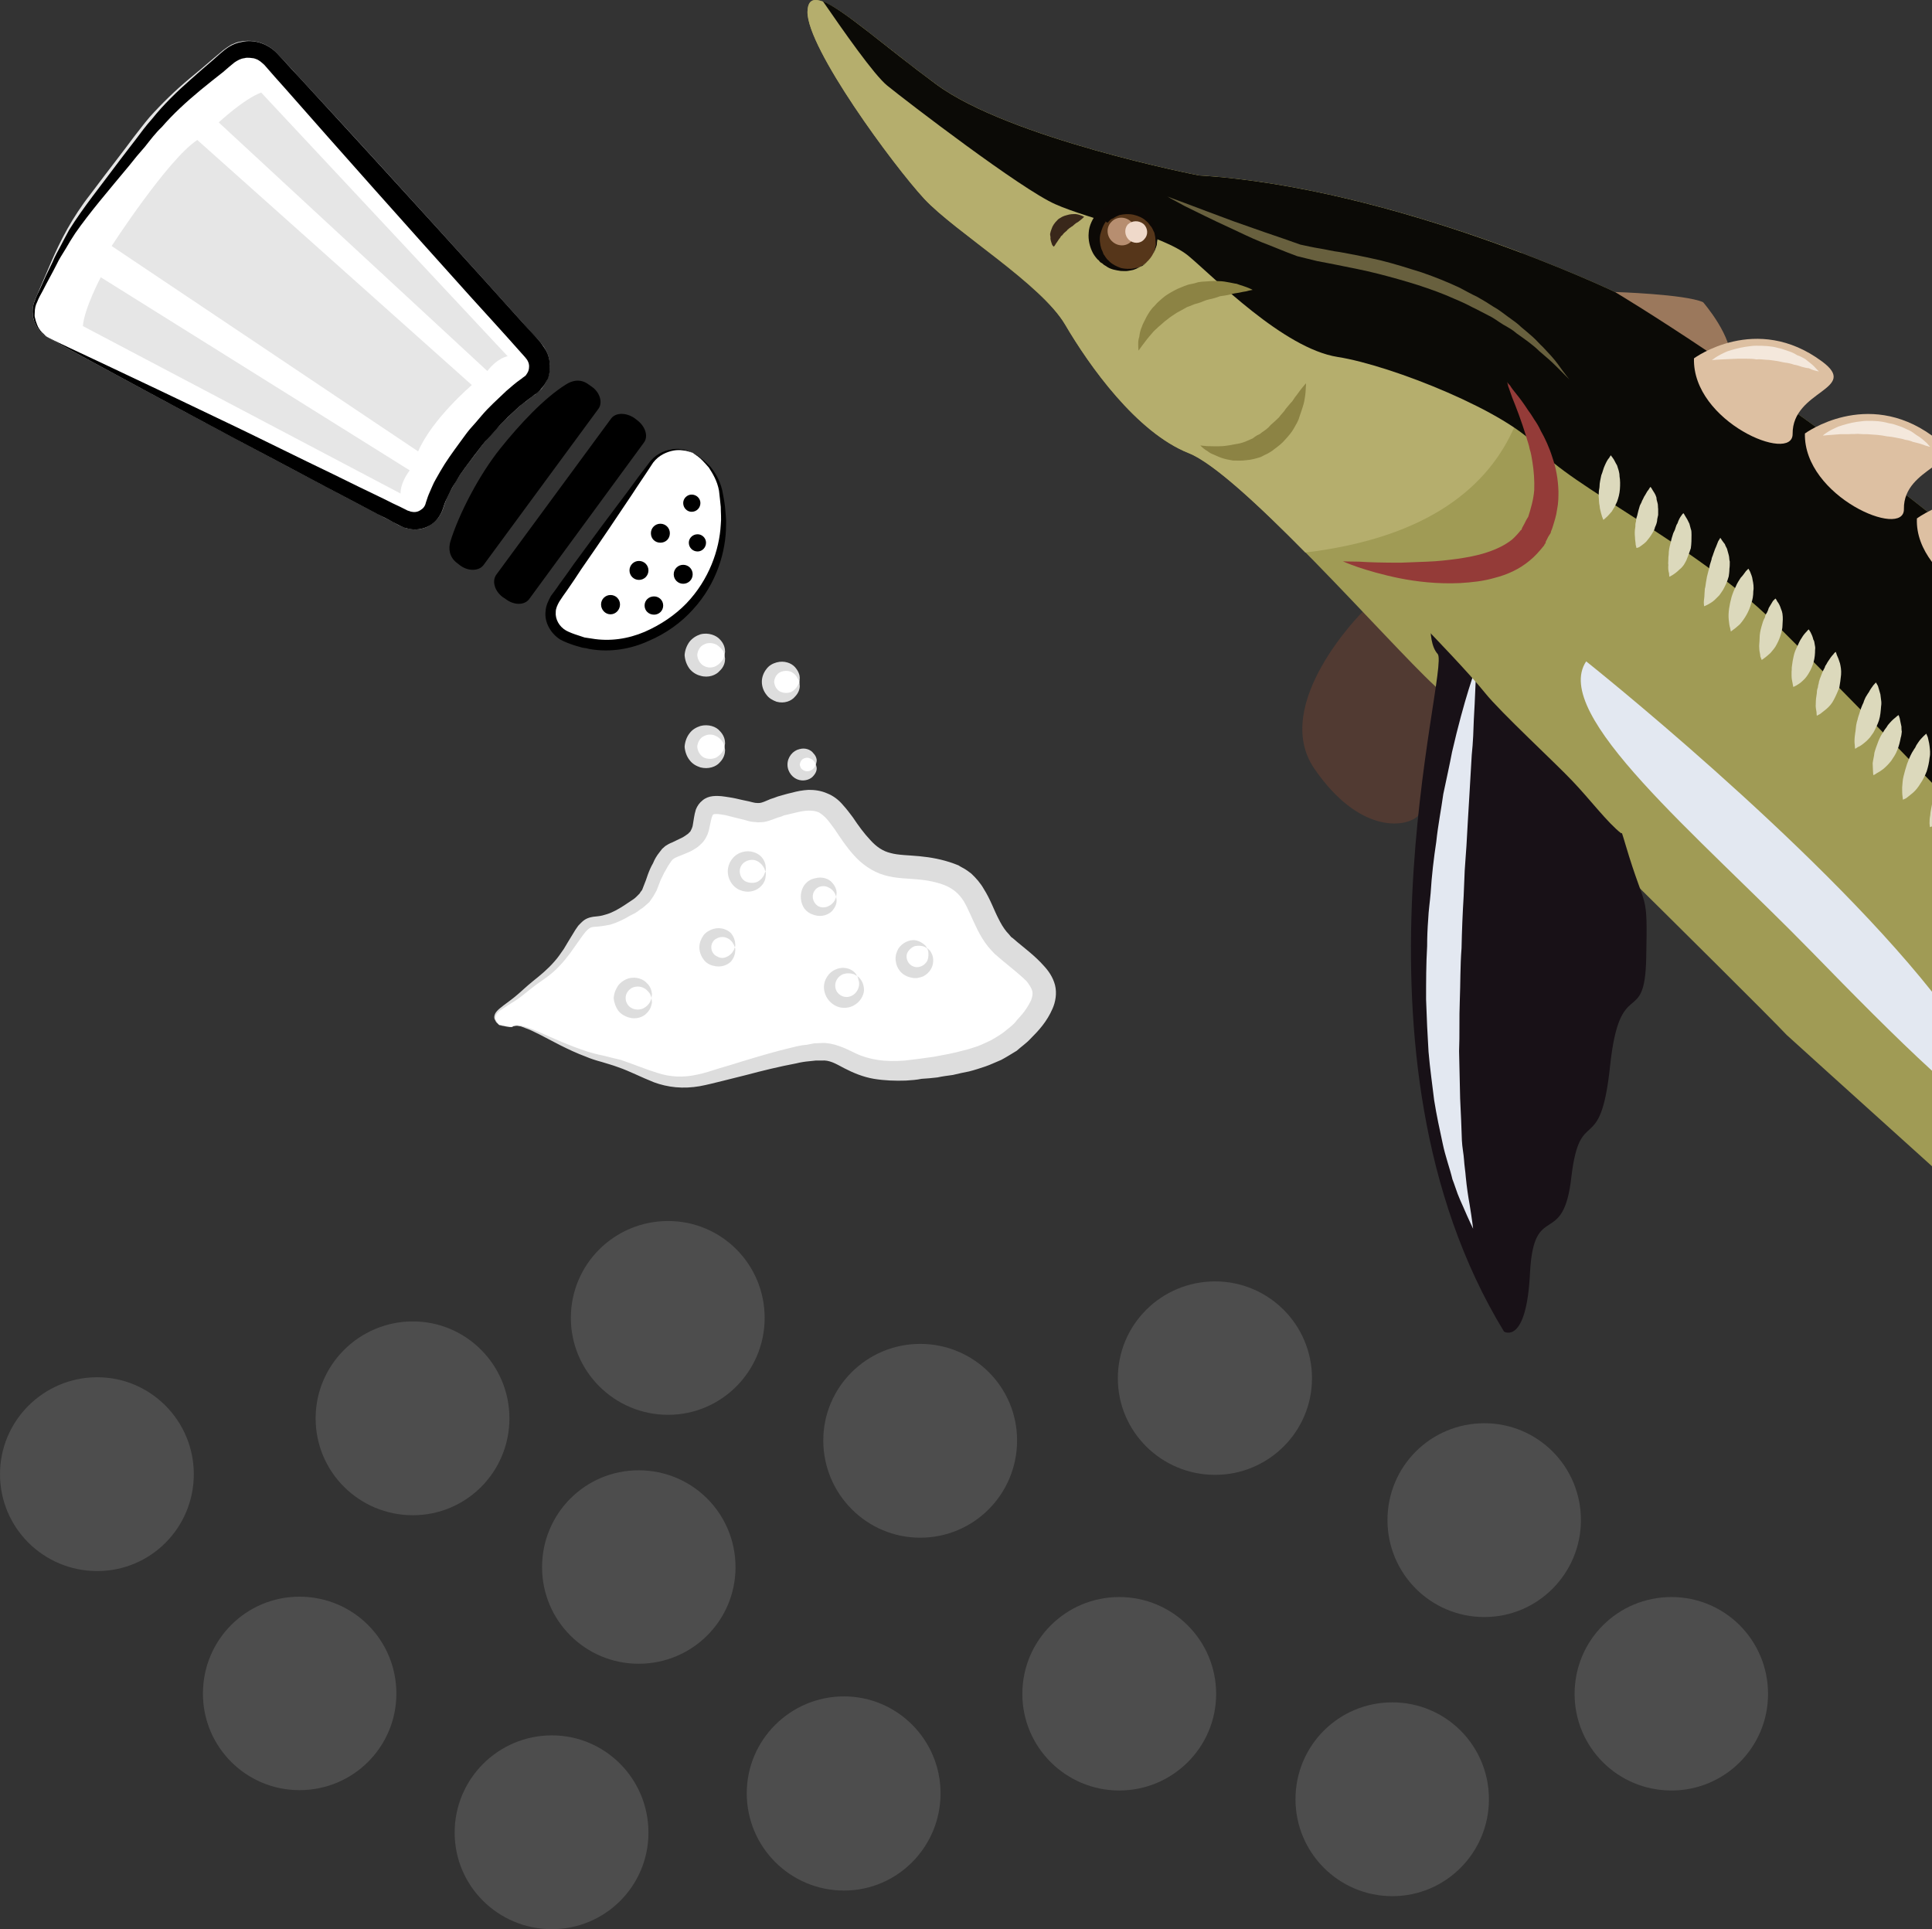 <?xml version="1.0" encoding="UTF-8" standalone="no"?>
<!-- Creator: CorelDRAW Home & Student X7 -->

<svg
   xmlns:dc="http://purl.org/dc/elements/1.1/"
   xmlns:cc="http://creativecommons.org/ns#"
   xmlns:rdf="http://www.w3.org/1999/02/22-rdf-syntax-ns#"
   xmlns:svg="http://www.w3.org/2000/svg"
   xmlns="http://www.w3.org/2000/svg"
   xmlns:sodipodi="http://sodipodi.sourceforge.net/DTD/sodipodi-0.dtd"
   xmlns:inkscape="http://www.inkscape.org/namespaces/inkscape"
   xml:space="preserve"
   width="55.03mm"
   height="54.947mm"
   version="1.1"
   style="clip-rule:evenodd;fill-rule:evenodd;image-rendering:optimizeQuality;shape-rendering:geometricPrecision;text-rendering:geometricPrecision"
   viewBox="0 0 5503 5494.697"
   id="svg184"
   sodipodi:docname="3657.svg"
   inkscape:version="0.92.4 (5da689c313, 2019-01-14)"><rect x="0" y="0" width="5503" height="5494.697" fill="#333333" stroke="none"/><sodipodi:namedview
   pagecolor="#ffffff"
   bordercolor="#666666"
   borderopacity="1"
   objecttolerance="10"
   gridtolerance="10"
   guidetolerance="10"
   inkscape:pageopacity="0"
   inkscape:pageshadow="2"
   inkscape:window-width="640"
   inkscape:window-height="480"
   id="namedview186"
   showgrid="false"
   inkscape:zoom="0.2102413"
   inkscape:cx="102.61417"
   inkscape:cy="91.691337"
   inkscape:window-x="0"
   inkscape:window-y="0"
   inkscape:window-maximized="0"
   inkscape:current-layer="svg184" />
 <defs
   id="defs4">
  <style
   type="text/css"
   id="style2">
   <![CDATA[
    .fil3 {fill:black;fill-rule:nonzero}
    .fil9 {fill:#0B0A06;fill-rule:nonzero}
    .fil19 {fill:#0C0906;fill-rule:nonzero}
    .fil11 {fill:#181117;fill-rule:nonzero}
    .fil14 {fill:#39271A;fill-rule:nonzero}
    .fil0 {fill:#4D4D4D;fill-rule:nonzero}
    .fil5 {fill:#513A32;fill-rule:nonzero}
    .fil18 {fill:#56361A;fill-rule:nonzero}
    .fil17 {fill:#68603E;fill-rule:nonzero}
    .fil10 {fill:#8C8344;fill-rule:nonzero}
    .fil12 {fill:#943B38;fill-rule:nonzero}
    .fil8 {fill:#9B785C;fill-rule:nonzero}
    .fil6 {fill:#A09B55;fill-rule:nonzero}
    .fil7 {fill:#B5AE6D;fill-rule:nonzero}
    .fil21 {fill:#B78E70;fill-rule:nonzero}
    .fil16 {fill:#DCD9BC;fill-rule:nonzero}
    .fil15 {fill:#DDC0A2;fill-rule:nonzero}
    .fil2 {fill:#DDDDDD;fill-rule:nonzero}
    .fil13 {fill:#E3E8F1;fill-rule:nonzero}
    .fil4 {fill:#E6E6E6;fill-rule:nonzero}
    .fil22 {fill:#EFD9CA;fill-rule:nonzero}
    .fil20 {fill:#F4E8DC;fill-rule:nonzero}
    .fil1 {fill:white;fill-rule:nonzero}
   ]]>
  </style>
 </defs>
 <g
   id="Vrstva_x0020_1"
   transform="translate(-7785,-11781.303)">
  <path
   class="fil0"
   d="m 8914,16605 c 0,152 -123,275 -276,275 -152,0 -275,-123 -275,-275 0,-153 123,-276 275,-276 153,0 276,123 276,276 z"
   id="path7"
   inkscape:connector-curvature="0"
   style="fill:#4d4d4d;fill-rule:nonzero" />
  <path
   class="fil0"
   d="m 9632,17001 c 0,152 -123,275 -275,275 -153,0 -277,-123 -277,-275 0,-153 124,-277 277,-277 152,0 275,124 275,277 z"
   id="path9"
   inkscape:connector-curvature="0"
   style="fill:#4d4d4d;fill-rule:nonzero" />
  <path
   class="fil0"
   d="m 9880,16245 c 0,152 -123,275 -276,275 -152,0 -275,-123 -275,-275 0,-153 123,-276 275,-276 153,0 276,123 276,276 z"
   id="path11"
   inkscape:connector-curvature="0"
   style="fill:#4d4d4d;fill-rule:nonzero" />
  <path
   class="fil0"
   d="m 10464,16889 c 0,153 -123,277 -275,277 -153,0 -277,-124 -277,-277 0,-152 124,-276 277,-276 152,0 275,124 275,276 z"
   id="path13"
   inkscape:connector-curvature="0"
   style="fill:#4d4d4d;fill-rule:nonzero" />
  <path
   class="fil0"
   d="m 10682,15884 c 0,153 -123,277 -276,277 -152,0 -276,-124 -276,-277 0,-152 124,-275 276,-275 153,0 276,123 276,275 z"
   id="path15"
   inkscape:connector-curvature="0"
   style="fill:#4d4d4d;fill-rule:nonzero" />
  <path
   class="fil0"
   d="m 9963,15535 c 0,152 -123,276 -275,276 -153,0 -277,-124 -277,-276 0,-153 124,-276 277,-276 152,0 275,123 275,276 z"
   id="path17"
   inkscape:connector-curvature="0"
   style="fill:#4d4d4d;fill-rule:nonzero" />
  <path
   class="fil0"
   d="m 9236,15821 c 0,153 -123,276 -275,276 -153,0 -277,-123 -277,-276 0,-152 124,-276 277,-276 152,0 275,124 275,276 z"
   id="path19"
   inkscape:connector-curvature="0"
   style="fill:#4d4d4d;fill-rule:nonzero" />
  <path
   class="fil0"
   d="m 8337,15980 c 0,153 -123,276 -275,276 -153,0 -277,-123 -277,-276 0,-152 124,-276 277,-276 152,0 275,124 275,276 z"
   id="path21"
   inkscape:connector-curvature="0"
   style="fill:#4d4d4d;fill-rule:nonzero" />
  <path
   class="fil0"
   d="m 11249,16606 c 0,152 -124,275 -276,275 -152,0 -276,-123 -276,-275 0,-153 124,-276 276,-276 152,0 276,123 276,276 z"
   id="path23"
   inkscape:connector-curvature="0"
   style="fill:#4d4d4d;fill-rule:nonzero" />
  <path
   class="fil0"
   d="m 12026,16906 c 0,152 -123,276 -275,276 -153,0 -276,-124 -276,-276 0,-153 123,-276 276,-276 152,0 275,123 275,276 z"
   id="path25"
   inkscape:connector-curvature="0"
   style="fill:#4d4d4d;fill-rule:nonzero" />
  <path
   class="fil0"
   d="m 11522,15707 c 0,152 -124,275 -276,275 -153,0 -277,-123 -277,-275 0,-153 124,-276 277,-276 152,0 276,123 276,276 z"
   id="path27"
   inkscape:connector-curvature="0"
   style="fill:#4d4d4d;fill-rule:nonzero" />
  <path
   class="fil0"
   d="m 12288,16111 c 0,152 -123,276 -275,276 -153,0 -276,-124 -276,-276 0,-153 123,-276 276,-276 152,0 275,123 275,276 z"
   id="path29"
   inkscape:connector-curvature="0"
   style="fill:#4d4d4d;fill-rule:nonzero" />
  <path
   class="fil0"
   d="m 12821,16606 c 0,152 -123,275 -275,275 -153,0 -276,-123 -276,-275 0,-153 123,-276 276,-276 152,0 275,123 275,276 z"
   id="path31"
   inkscape:connector-curvature="0"
   style="fill:#4d4d4d;fill-rule:nonzero" />
  <g
   id="_891810672">
   <path
   class="fil1"
   d="m 9244,14706 c 30,-22 135,62 261,92 127,31 164,91 296,54 133,-36 266,-79 332,-75 66,3 91,69 253,52 162,-19 258,-43 337,-139 77,-96 21,-132 -68,-205 -89,-71 -65,-180 -173,-216 -108,-36 -168,6 -240,-72 -73,-78 -79,-156 -187,-132 -108,24 -78,42 -150,24 -72,-18 -102,-24 -114,6 -12,30 0,66 -48,90 -48,24 -54,12 -84,72 -31,60 -12,78 -102,126 -91,48 -85,-11 -139,79 -54,90 -87,96 -141,144 -54,48 -107,58 -71,94 0,0 33,9 38,6 z"
   id="path33"
   inkscape:connector-curvature="0"
   style="fill:#ffffff;fill-rule:nonzero" />
   <path
   class="fil2"
   d="m 9244,14706 c -1,-1 -1,0 -6,0 -5,0 -13,-1 -28,-4 -1,-1 -3,-1 -4,-2 -1,-1 -2,-2 -3,-3 -3,-2 -6,-6 -8,-11 -3,-4 -3,-10 0,-17 3,-6 8,-11 14,-16 12,-10 27,-20 43,-33 15,-12 32,-29 52,-45 20,-16 41,-33 60,-55 10,-11 18,-23 27,-36 8,-14 17,-28 26,-43 4,-7 9,-15 15,-23 7,-7 14,-16 26,-21 12,-5 22,-5 30,-6 9,-1 17,-3 26,-6 16,-5 32,-14 49,-25 l 12,-8 12,-8 c 8,-5 14,-12 20,-18 2,-4 5,-7 7,-10 l 5,-13 c 4,-10 8,-20 11,-30 4,-11 9,-23 15,-33 4,-10 10,-21 19,-32 l 7,-9 9,-8 c 6,-4 13,-8 19,-10 12,-6 21,-10 31,-15 5,-3 8,-5 12,-8 4,-2 5,-5 9,-8 3,-6 7,-12 8,-23 2,-10 3,-24 8,-40 4,-10 10,-19 19,-26 8,-7 19,-11 29,-12 19,-2 32,1 46,3 14,2 26,5 39,8 l 19,4 c 6,2 13,3 17,4 12,1 14,1 25,-3 l 19,-8 c 6,-2 13,-4 20,-7 14,-4 27,-8 41,-11 14,-4 30,-7 47,-8 17,0 35,2 53,10 18,7 33,19 44,32 11,12 20,24 29,36 16,24 32,46 50,65 17,19 36,32 58,37 21,6 51,6 82,9 32,3 65,9 98,21 l 13,5 c 3,2 8,5 12,7 8,4 16,10 24,16 14,13 27,28 36,44 19,30 29,60 42,85 7,14 14,26 23,37 4,4 9,10 13,15 6,4 10,8 17,14 24,20 51,40 76,68 13,14 26,32 32,55 6,24 1,49 -7,67 -16,37 -39,62 -63,86 -12,13 -27,23 -39,34 -15,9 -29,18 -44,26 -15,6 -31,14 -46,19 -15,5 -30,10 -46,14 -15,3 -30,6 -46,10 -15,2 -30,4 -44,7 -15,2 -30,3 -45,4 -14,3 -29,4 -45,5 -30,1 -61,0 -91,-5 -30,-5 -59,-17 -84,-30 -13,-7 -24,-13 -34,-17 -11,-4 -19,-6 -31,-5 h -17 l -19,2 c -12,1 -24,3 -36,6 -48,9 -97,21 -142,33 -23,6 -45,11 -68,17 -21,5 -43,11 -65,15 -23,4 -46,5 -68,3 -22,-2 -43,-7 -62,-14 -38,-15 -70,-32 -102,-43 -16,-6 -31,-10 -47,-15 -15,-4 -31,-9 -45,-15 -27,-10 -52,-22 -74,-33 -43,-22 -76,-41 -100,-49 -11,-5 -21,-7 -27,-6 -7,1 -9,3 -9,3 0,0 2,-3 8,-4 7,-1 17,0 30,4 24,7 58,24 103,43 22,9 47,19 75,28 14,4 28,8 44,11 15,4 32,8 49,12 33,11 68,26 104,37 36,12 74,14 114,5 20,-4 41,-11 63,-18 21,-6 44,-13 66,-20 46,-14 93,-28 144,-40 12,-3 25,-6 39,-7 l 21,-4 22,-1 c 14,-1 33,3 47,8 15,5 28,11 40,17 23,12 46,19 71,23 25,4 51,4 78,2 13,-2 27,-3 41,-5 14,-2 29,-4 43,-6 14,-3 28,-5 42,-8 14,-3 28,-6 42,-10 14,-3 27,-8 40,-12 13,-5 25,-11 38,-17 12,-7 24,-14 35,-22 11,-9 22,-17 32,-27 8,-11 19,-21 27,-32 9,-12 15,-23 20,-33 4,-11 5,-19 3,-27 -2,-7 -8,-17 -16,-27 -19,-19 -45,-39 -70,-60 -6,-5 -14,-12 -21,-18 -7,-7 -13,-14 -19,-21 -12,-15 -22,-32 -30,-48 -15,-30 -26,-59 -39,-81 -14,-22 -30,-35 -53,-45 -23,-9 -51,-15 -79,-17 -28,-3 -59,-2 -94,-12 -35,-10 -66,-33 -87,-57 -21,-23 -38,-49 -54,-73 -8,-11 -16,-22 -23,-30 -8,-9 -16,-15 -23,-19 -16,-7 -38,-6 -62,0 -13,3 -26,6 -38,9 -5,3 -11,4 -17,6 l -19,7 -6,2 -7,2 c -4,1 -9,2 -14,2 -5,0 -10,1 -14,0 l -12,-1 c -8,-1 -14,-3 -21,-5 l -20,-5 c -12,-3 -24,-6 -36,-9 -11,-2 -23,-4 -30,-3 -3,0 -6,1 -7,5 -3,7 -5,18 -8,32 -2,13 -8,30 -19,43 -6,6 -12,12 -18,16 -6,4 -13,8 -19,11 -11,5 -24,10 -34,14 -9,4 -14,6 -19,13 -5,7 -11,16 -16,26 -6,9 -9,18 -14,27 -4,10 -8,21 -12,31 l -9,16 -11,16 c -9,8 -18,17 -27,22 -5,4 -9,7 -14,10 l -14,7 c -18,11 -37,20 -57,26 -11,2 -21,4 -31,5 -11,1 -19,1 -24,3 -10,4 -21,19 -30,32 -10,14 -20,28 -29,41 -10,13 -20,26 -31,37 -21,23 -45,38 -66,53 -20,15 -37,30 -54,42 -18,11 -33,21 -45,29 -13,8 -20,20 -16,29 2,4 5,7 7,10 1,1 2,3 2,4 1,0 3,0 4,1 15,4 23,5 28,5 5,0 5,-1 6,0 z"
   id="path35"
   inkscape:connector-curvature="0"
   style="fill:#dddddd;fill-rule:nonzero" />
   <path
   class="fil1"
   d="m 9849,13647 c 0,27 -22,48 -48,48 -26,0 -48,-21 -48,-48 0,-26 22,-47 48,-47 26,0 48,21 48,47 z"
   id="path37"
   inkscape:connector-curvature="0"
   style="fill:#ffffff;fill-rule:nonzero" />
   <path
   class="fil2"
   d="m 9849,13647 c 0,0 -1,-1 -1,-2 -1,-3 -2,-5 -3,-9 -4,-6 -11,-14 -20,-19 -11,-5 -24,-6 -35,0 -11,5 -18,17 -19,30 1,13 8,25 19,31 11,6 24,6 35,0 9,-5 16,-13 20,-20 1,-3 2,-6 3,-7 0,-3 1,-4 1,-4 0,0 0,1 0,4 0,2 2,5 1,9 0,8 -3,21 -15,32 -10,12 -32,21 -55,14 -12,-3 -23,-10 -31,-20 -8,-11 -13,-24 -14,-39 1,-14 6,-27 14,-38 8,-10 19,-17 31,-21 23,-6 45,3 55,14 12,12 15,25 15,33 1,4 -1,7 -1,10 0,1 0,2 0,2 z"
   id="path39"
   inkscape:connector-curvature="0"
   style="fill:#dddddd;fill-rule:nonzero" />
   <path
   class="fil1"
   d="m 10062,13723 c 0,25 -20,45 -45,45 -24,0 -44,-20 -44,-45 0,-24 20,-44 44,-44 25,0 45,20 45,44 z"
   id="path41"
   inkscape:connector-curvature="0"
   style="fill:#ffffff;fill-rule:nonzero" />
   <path
   class="fil2"
   d="m 10062,13723 c 0,0 -1,0 -1,-2 -1,-2 -2,-5 -4,-7 -3,-7 -9,-14 -18,-19 -10,-4 -22,-4 -32,1 -10,5 -16,16 -17,27 1,12 7,23 17,28 10,5 22,5 32,1 9,-5 15,-12 18,-18 2,-3 3,-6 4,-8 0,-1 1,-3 1,-3 0,0 0,2 0,4 0,1 1,5 1,8 0,8 -3,20 -14,31 -10,12 -30,20 -52,14 -11,-4 -22,-10 -29,-20 -8,-10 -13,-23 -13,-37 0,-13 5,-26 13,-36 7,-10 18,-16 29,-19 22,-6 42,2 52,13 11,12 14,24 14,31 0,4 -1,7 -1,9 0,2 0,2 0,2 z"
   id="path43"
   inkscape:connector-curvature="0"
   style="fill:#dddddd;fill-rule:nonzero" />
   <path
   class="fil1"
   d="m 9965,14263 c 0,25 -20,45 -45,45 -25,0 -45,-20 -45,-45 0,-25 20,-45 45,-45 25,0 45,20 45,45 z"
   id="path45"
   inkscape:connector-curvature="0"
   style="fill:#ffffff;fill-rule:nonzero" />
   <path
   class="fil2"
   d="m 9965,14263 c 0,0 0,-1 -1,-2 -1,-3 -1,-5 -3,-8 -3,-6 -9,-14 -19,-19 -9,-5 -22,-5 -33,1 -10,5 -17,16 -17,28 0,12 7,24 17,29 11,5 24,5 33,1 10,-5 16,-13 19,-19 2,-4 2,-6 3,-8 1,-2 1,-3 1,-3 0,0 1,1 1,3 0,2 1,5 0,9 0,8 -3,20 -13,30 -11,12 -31,20 -53,14 -11,-3 -21,-9 -29,-19 -8,-10 -13,-23 -13,-37 0,-13 5,-26 13,-36 8,-10 18,-16 29,-19 22,-6 42,2 53,13 10,11 13,23 13,30 1,4 0,7 0,10 0,1 -1,2 -1,2 z"
   id="path47"
   inkscape:connector-curvature="0"
   style="fill:#dddddd;fill-rule:nonzero" />
   <path
   class="fil1"
   d="m 10167,14335 c 0,23 -19,42 -43,42 -23,0 -42,-19 -42,-42 0,-23 19,-41 42,-41 24,0 43,18 43,41 z"
   id="path49"
   inkscape:connector-curvature="0"
   style="fill:#ffffff;fill-rule:nonzero" />
   <path
   class="fil2"
   d="m 10167,14335 c 0,0 -1,0 -1,-2 -1,-2 -2,-4 -3,-7 -3,-6 -9,-13 -18,-17 -9,-5 -21,-5 -30,0 -9,5 -15,15 -15,26 0,11 6,21 15,27 9,5 21,5 30,0 9,-4 15,-11 18,-17 1,-3 2,-5 3,-7 0,-2 1,-3 1,-3 0,0 0,1 0,3 0,2 1,5 1,9 0,7 -3,18 -13,29 -9,10 -29,18 -49,12 -11,-3 -21,-8 -29,-18 -7,-9 -11,-22 -11,-35 0,-12 4,-25 11,-34 8,-10 18,-16 29,-18 20,-6 40,1 49,12 10,11 13,22 13,29 0,4 -1,7 -1,8 0,3 0,3 0,3 z"
   id="path51"
   inkscape:connector-curvature="0"
   style="fill:#dddddd;fill-rule:nonzero" />
   <path
   class="fil1"
   d="m 9849,13908 c 0,26 -22,48 -48,48 -26,0 -48,-22 -48,-48 0,-26 22,-48 48,-48 26,0 48,22 48,48 z"
   id="path53"
   inkscape:connector-curvature="0"
   style="fill:#ffffff;fill-rule:nonzero" />
   <path
   class="fil2"
   d="m 9849,13908 c 0,0 -1,-1 -1,-3 -1,-2 -2,-5 -3,-8 -4,-7 -11,-15 -20,-19 -11,-6 -24,-6 -35,0 -11,5 -18,17 -19,30 1,13 8,25 19,31 11,5 24,5 35,0 9,-5 16,-13 20,-20 1,-3 2,-6 3,-8 0,-2 1,-3 1,-3 0,0 0,1 0,3 0,2 2,5 1,9 0,8 -3,21 -15,33 -10,12 -32,20 -55,14 -12,-4 -23,-10 -31,-21 -8,-10 -13,-24 -14,-38 1,-14 6,-28 14,-38 8,-11 19,-17 31,-21 23,-6 45,2 55,14 12,12 15,25 15,33 1,4 -1,7 -1,9 0,2 0,3 0,3 z"
   id="path55"
   inkscape:connector-curvature="0"
   style="fill:#dddddd;fill-rule:nonzero" />
   <path
   class="fil1"
   d="m 10109,13959 c 0,17 -14,31 -32,31 -17,0 -31,-14 -31,-31 0,-18 14,-32 31,-32 18,0 32,14 32,32 z"
   id="path57"
   inkscape:connector-curvature="0"
   style="fill:#ffffff;fill-rule:nonzero" />
   <path
   class="fil2"
   d="m 10109,13959 c 0,1 -4,-14 -18,-18 -6,-3 -14,-1 -19,2 -6,4 -8,10 -9,16 1,6 3,12 9,15 5,4 13,5 19,3 14,-4 18,-19 18,-18 0,0 1,2 2,8 1,6 -1,15 -9,24 -7,9 -23,16 -40,12 -18,-4 -34,-22 -34,-44 0,-22 16,-40 34,-44 17,-5 33,2 40,12 8,8 10,18 9,23 -1,6 -2,9 -2,9 z"
   id="path59"
   inkscape:connector-curvature="0"
   style="fill:#dddddd;fill-rule:nonzero" />
   <path
   class="fil1"
   d="m 9641,14624 c 0,25 -21,45 -46,45 -24,0 -44,-20 -44,-45 0,-25 20,-45 44,-45 25,0 46,20 46,45 z"
   id="path61"
   inkscape:connector-curvature="0"
   style="fill:#ffffff;fill-rule:nonzero" />
   <path
   class="fil2"
   d="m 9641,14624 c 0,0 -1,-1 -1,-3 -1,-2 -2,-4 -3,-8 -3,-5 -10,-14 -19,-18 -10,-5 -23,-5 -33,0 -11,6 -18,17 -18,29 0,12 7,24 18,29 10,5 23,5 33,0 9,-5 16,-12 19,-19 1,-3 2,-5 3,-7 0,-2 1,-3 1,-3 0,0 0,1 0,3 0,2 1,5 1,9 -1,7 -3,19 -14,30 -10,12 -31,20 -53,13 -10,-3 -21,-9 -29,-19 -7,-10 -12,-23 -13,-36 1,-14 6,-26 13,-36 8,-10 19,-17 29,-20 22,-6 43,2 53,14 11,10 13,23 14,30 0,4 -1,7 -1,9 0,2 0,3 0,3 z"
   id="path63"
   inkscape:connector-curvature="0"
   style="fill:#dddddd;fill-rule:nonzero" />
   <path
   class="fil1"
   d="m 9878,14479 c 0,24 -19,43 -42,43 -23,0 -42,-19 -42,-43 0,-23 19,-41 42,-41 23,0 42,18 42,41 z"
   id="path65"
   inkscape:connector-curvature="0"
   style="fill:#ffffff;fill-rule:nonzero" />
   <path
   class="fil2"
   d="m 9878,14479 c 0,0 0,0 -1,-2 -1,-2 -1,-4 -3,-7 -3,-6 -9,-13 -18,-17 -9,-4 -20,-4 -29,1 -10,4 -16,15 -16,25 0,11 6,22 16,26 9,6 20,6 29,1 9,-4 15,-11 18,-17 2,-2 2,-5 3,-7 1,-1 1,-3 1,-3 0,0 0,2 1,3 0,2 1,5 0,9 0,7 -3,18 -12,29 -10,10 -29,18 -50,12 -10,-2 -21,-8 -28,-18 -7,-9 -12,-22 -12,-35 0,-12 5,-24 12,-34 7,-9 18,-15 28,-18 21,-6 40,2 50,12 9,11 12,23 12,30 1,3 0,6 0,8 -1,2 -1,2 -1,2 z"
   id="path67"
   inkscape:connector-curvature="0"
   style="fill:#dddddd;fill-rule:nonzero" />
   <path
   class="fil1"
   d="m 10227,14561 c 16,19 15,48 -4,64 -19,17 -47,15 -64,-4 -16,-18 -15,-47 4,-64 19,-16 47,-14 64,4 z"
   id="path69"
   inkscape:connector-curvature="0"
   style="fill:#ffffff;fill-rule:nonzero" />
   <path
   class="fil2"
   d="m 10227,14561 c 0,0 -1,0 -3,-1 -2,-1 -4,-3 -7,-4 -7,-2 -16,-4 -27,-1 -10,2 -20,11 -24,22 -4,11 -2,24 6,33 8,9 21,13 32,10 12,-3 21,-12 25,-22 4,-9 4,-20 1,-26 0,-4 -2,-6 -2,-8 -1,-2 -1,-3 -1,-3 0,0 1,1 2,2 1,1 4,3 6,6 5,6 11,17 11,33 -1,15 -11,34 -31,44 -10,5 -22,7 -35,5 -12,-2 -24,-9 -33,-19 -9,-10 -14,-23 -15,-35 -1,-13 3,-25 9,-34 12,-19 33,-26 48,-25 15,1 26,8 31,14 3,3 4,5 5,7 1,2 2,2 2,2 z"
   id="path71"
   inkscape:connector-curvature="0"
   style="fill:#dddddd;fill-rule:nonzero" />
   <path
   class="fil1"
   d="m 10425,14482 c 16,17 14,44 -3,59 -18,16 -44,14 -60,-4 -15,-17 -13,-43 4,-59 17,-15 44,-14 59,4 z"
   id="path73"
   inkscape:connector-curvature="0"
   style="fill:#ffffff;fill-rule:nonzero" />
   <path
   class="fil2"
   d="m 10425,14482 c 0,0 -1,-1 -2,-1 -2,-2 -4,-3 -7,-4 -6,-2 -15,-3 -25,-1 -9,3 -18,11 -22,20 -4,10 -1,22 6,30 7,8 19,12 29,9 10,-2 19,-10 23,-19 3,-9 3,-18 2,-25 -1,-3 -2,-5 -2,-7 -2,-1 -2,-2 -2,-2 0,0 1,0 3,1 1,2 3,3 6,6 4,6 10,16 9,30 0,15 -9,33 -28,43 -10,4 -21,7 -33,4 -12,-2 -24,-8 -32,-17 -9,-10 -13,-22 -14,-34 -1,-12 3,-23 8,-32 12,-18 32,-25 46,-24 14,2 24,9 29,14 3,2 4,5 5,6 1,2 1,3 1,3 z"
   id="path75"
   inkscape:connector-curvature="0"
   style="fill:#dddddd;fill-rule:nonzero" />
   <path
   class="fil1"
   d="m 9758,13071 c -40,-20 -94,-7 -119,29 l -272,386 c -26,36 -15,83 24,105 0,0 87,49 196,17 158,-45 293,-205 251,-428 -15,-76 -80,-109 -80,-109 z"
   id="path77"
   inkscape:connector-curvature="0"
   style="fill:#ffffff;fill-rule:nonzero" />
   <path
   class="fil3"
   d="m 9758,13071 c 0,0 5,2 14,8 9,6 21,16 36,31 13,16 27,38 34,67 3,15 6,30 8,47 1,16 4,34 3,53 0,74 -26,166 -94,240 -33,37 -77,69 -127,90 -50,23 -109,33 -167,23 -7,-2 -14,-3 -21,-4 l -21,-6 c -15,-5 -27,-9 -42,-17 -27,-17 -46,-49 -42,-81 1,-16 8,-30 15,-43 8,-11 16,-21 23,-32 15,-20 29,-40 43,-60 57,-78 109,-148 153,-206 21,-29 41,-56 59,-79 17,-25 43,-37 63,-40 21,-5 37,0 47,2 11,5 16,7 16,7 0,0 -6,-2 -16,-5 -10,-2 -26,-5 -45,0 -20,5 -43,17 -57,41 -16,25 -35,52 -55,83 -40,60 -89,133 -144,212 -13,20 -27,41 -41,61 -8,11 -15,21 -22,32 -5,9 -10,19 -10,29 -2,21 10,42 29,53 9,5 22,10 35,14 l 18,6 c 7,1 13,2 20,3 52,9 104,1 151,-19 46,-20 87,-48 119,-81 65,-68 94,-153 98,-224 2,-18 0,-35 0,-51 -2,-16 -3,-32 -5,-46 -5,-28 -18,-49 -29,-66 -13,-15 -24,-27 -33,-33 -9,-6 -13,-9 -13,-9 z"
   id="path79"
   inkscape:connector-curvature="0"
   style="fill:#000000;fill-rule:nonzero" />
   <path
   class="fil3"
   d="m 9601,12979 c 23,18 31,46 18,63 l -327,446 c -13,17 -42,18 -66,0 l -9,-6 c -23,-17 -31,-45 -19,-63 l 328,-446 c 13,-17 42,-17 66,-1 z"
   id="path81"
   inkscape:connector-curvature="0"
   style="fill:#000000;fill-rule:nonzero" />
   <path
   class="fil3"
   d="m 9471,12883 c 23,16 31,45 19,62 l -328,446 c -13,17 -43,18 -66,1 l -9,-7 c -23,-17 -25,-42 -19,-62 25,-80 82,-189 141,-263 56,-70 125,-144 187,-183 18,-12 42,-18 65,-1 z"
   id="path83"
   inkscape:connector-curvature="0"
   style="fill:#000000;fill-rule:nonzero" />
   <path
   class="fil3"
   d="m 9780,13214 c 0,14 -11,25 -25,25 -13,0 -24,-11 -24,-25 0,-13 11,-24 24,-24 14,0 25,11 25,24 z"
   id="path85"
   inkscape:connector-curvature="0"
   style="fill:#000000;fill-rule:nonzero" />
   <path
   class="fil3"
   d="m 9796,13327 c 0,14 -11,25 -24,25 -14,0 -25,-11 -25,-25 0,-13 11,-24 25,-24 13,0 24,11 24,24 z"
   id="path87"
   inkscape:connector-curvature="0"
   style="fill:#000000;fill-rule:nonzero" />
   <path
   class="fil3"
   d="m 9758,13417 c 0,15 -12,27 -27,27 -15,0 -27,-12 -27,-27 0,-15 12,-27 27,-27 15,0 27,12 27,27 z"
   id="path89"
   inkscape:connector-curvature="0"
   style="fill:#000000;fill-rule:nonzero" />
   <path
   class="fil3"
   d="m 9693,13300 c 0,16 -12,27 -27,27 -15,0 -27,-11 -27,-27 0,-15 12,-27 27,-27 15,0 27,12 27,27 z"
   id="path91"
   inkscape:connector-curvature="0"
   style="fill:#000000;fill-rule:nonzero" />
   <path
   class="fil3"
   d="m 9674,13506 c 0,15 -12,26 -26,26 -15,0 -27,-11 -27,-26 0,-15 12,-26 27,-26 14,0 26,11 26,26 z"
   id="path93"
   inkscape:connector-curvature="0"
   style="fill:#000000;fill-rule:nonzero" />
   <path
   class="fil3"
   d="m 9551,13503 c 0,15 -12,28 -27,28 -15,0 -27,-13 -27,-28 0,-15 12,-27 27,-27 15,0 27,12 27,27 z"
   id="path95"
   inkscape:connector-curvature="0"
   style="fill:#000000;fill-rule:nonzero" />
   <path
   class="fil3"
   d="m 9632,13406 c 0,15 -12,27 -27,27 -15,0 -27,-12 -27,-27 0,-15 12,-27 27,-27 15,0 27,12 27,27 z"
   id="path97"
   inkscape:connector-curvature="0"
   style="fill:#000000;fill-rule:nonzero" />
   <path
   class="fil1"
   d="m 7925,12744 c -39,-20 -56,-69 -36,-109 l 57,-125 c 20,-40 55,-104 83,-139 l 179,-225 c 27,-35 81,-85 115,-113 l 114,-93 c 35,-29 88,-25 118,8 l 748,830 c 30,33 24,80 -13,105 0,0 -69,44 -151,145 -100,123 -114,186 -114,186 -10,44 -52,63 -91,43 z"
   id="path99"
   inkscape:connector-curvature="0"
   style="fill:#ffffff;fill-rule:nonzero" />
   <path
   class="fil4"
   d="m 7925,12745 c 0,0 207,96 538,256 83,40 174,84 271,131 49,24 100,48 151,74 13,6 26,12 39,19 l 20,9 c 3,2 5,2 7,3 2,1 5,2 7,2 10,2 18,0 25,-5 7,-4 13,-11 15,-22 10,-32 25,-62 41,-89 16,-29 36,-54 55,-81 10,-13 19,-26 30,-39 11,-12 22,-25 33,-38 10,-12 21,-25 34,-36 13,-12 25,-24 38,-36 l 20,-16 c 6,-6 13,-12 21,-17 l 3,-2 c 1,-1 1,-1 1,-1 l 4,-3 c 2,-2 4,-3 5,-5 3,-4 5,-8 7,-12 3,-9 2,-19 -2,-27 -1,-2 -2,-5 -4,-7 -1,-2 -2,-4 -5,-7 l -17,-19 c -46,-50 -92,-102 -140,-154 -188,-208 -366,-408 -526,-591 -21,-23 -40,-45 -60,-67 -14,-16 -36,-24 -57,-19 -5,0 -10,2 -15,5 -3,0 -4,2 -7,3 -2,2 -4,2 -7,5 -11,9 -22,17 -33,26 -22,17 -43,34 -64,51 -43,33 -81,67 -115,103 -16,17 -32,36 -47,55 -16,19 -30,37 -45,54 -30,36 -58,70 -84,102 -27,31 -49,61 -68,93 -39,61 -64,119 -87,165 -12,23 -23,43 -23,62 0,5 -1,10 0,14 1,4 2,8 3,12 3,8 5,15 9,21 2,2 3,5 5,7 2,3 4,5 6,6 2,2 4,4 5,5 2,2 3,3 5,4 5,4 8,6 8,6 0,0 -3,-2 -9,-6 -1,-1 -3,-2 -5,-3 -2,-1 -3,-3 -5,-5 -2,-1 -4,-3 -6,-6 -2,-2 -4,-4 -6,-7 -5,-5 -7,-13 -11,-20 -1,-4 -3,-9 -4,-13 -1,-5 0,-10 -1,-15 0,-10 1,-21 6,-33 4,-10 9,-21 14,-33 21,-47 43,-107 79,-171 18,-32 40,-66 66,-99 25,-33 51,-68 79,-104 14,-18 28,-37 43,-57 15,-19 29,-38 46,-58 35,-39 73,-76 115,-111 21,-17 42,-35 63,-53 11,-9 21,-18 32,-27 7,-5 15,-11 22,-15 9,-4 17,-8 26,-9 37,-8 76,4 103,31 21,22 41,44 62,67 165,178 345,376 533,584 47,53 94,104 139,155 l 18,19 c 2,3 7,9 10,13 3,5 6,10 9,16 9,21 11,48 3,71 -5,12 -10,22 -18,32 -4,4 -8,8 -13,11 l -6,6 -6,4 c -6,4 -12,9 -18,14 l -19,14 c -12,11 -23,22 -35,33 -12,10 -22,22 -33,34 -10,12 -21,23 -31,35 -11,11 -19,25 -29,37 -18,24 -38,48 -53,74 -16,26 -29,50 -37,77 -6,20 -19,38 -38,50 -18,12 -41,15 -61,10 -5,0 -10,-2 -14,-4 -4,-2 -9,-3 -13,-5 l -19,-11 c -13,-6 -26,-13 -39,-20 -51,-27 -101,-53 -148,-78 -96,-51 -185,-98 -266,-141 -325,-173 -525,-283 -525,-283 z"
   id="path101"
   inkscape:connector-curvature="0"
   style="fill:#e6e6e6;fill-rule:nonzero" />
   <path
   class="fil3"
   d="m 7925,12745 c 0,0 207,96 538,255 83,40 173,85 271,132 48,24 98,48 150,73 13,7 26,13 39,19 l 20,10 c 3,2 5,2 8,3 2,1 5,2 7,2 9,2 18,0 25,-5 7,-4 13,-11 15,-21 1,-2 5,-16 8,-23 l 10,-23 5,-11 c 2,-4 4,-7 6,-11 l 12,-21 c 16,-28 35,-54 54,-80 10,-13 19,-27 30,-40 11,-12 22,-25 33,-38 21,-25 47,-48 71,-71 14,-12 26,-23 42,-34 2,-1 4,-3 5,-4 l 3,-2 c 2,-2 5,-3 6,-5 1,-2 3,-4 4,-6 1,-2 2,-4 3,-6 3,-9 3,-19 -1,-27 -2,-5 -5,-8 -9,-13 l -17,-19 c -45,-51 -92,-102 -139,-154 -188,-209 -366,-409 -526,-591 -21,-23 -40,-45 -60,-68 -8,-7 -15,-14 -25,-17 -3,-1 -5,-2 -8,-2 -3,0 -5,-1 -8,-1 -5,0 -10,-1 -16,1 -10,1 -19,6 -28,12 -11,9 -22,18 -32,27 -22,17 -44,35 -65,52 -41,34 -78,68 -110,105 -18,17 -33,37 -48,56 -16,18 -31,36 -45,54 -59,71 -113,134 -154,193 -10,15 -19,30 -27,44 -9,15 -18,28 -25,43 -14,28 -28,52 -40,76 -6,11 -12,21 -16,32 -5,9 -7,20 -7,29 0,5 -1,10 0,14 1,4 2,8 3,12 3,8 5,15 9,21 2,2 3,5 5,7 3,3 4,5 6,6 2,2 4,4 5,5 2,2 3,3 5,4 5,4 8,6 8,6 0,0 -3,-2 -8,-6 -2,-1 -4,-2 -6,-3 -2,-1 -3,-3 -5,-5 -2,-1 -4,-3 -6,-5 -2,-3 -4,-5 -6,-8 -5,-5 -7,-13 -11,-20 -1,-4 -2,-9 -4,-13 -1,-5 0,-10 -1,-15 0,-10 1,-21 6,-32 4,-11 9,-22 15,-34 10,-23 22,-49 36,-77 6,-15 14,-29 22,-44 8,-15 16,-31 25,-47 40,-64 92,-128 147,-202 14,-18 28,-37 43,-56 14,-19 29,-39 46,-58 32,-40 71,-78 112,-114 20,-18 41,-36 62,-54 11,-10 21,-19 32,-28 14,-11 30,-20 49,-23 35,-9 76,5 102,33 20,21 40,44 61,66 165,179 345,376 533,584 47,52 93,104 139,154 l 17,19 c 7,10 14,19 19,30 9,22 10,49 2,72 -3,5 -6,11 -9,16 -3,5 -7,10 -11,14 -3,5 -8,8 -12,12 l -7,5 -5,4 c -12,8 -24,19 -37,28 -23,22 -47,42 -67,67 -11,12 -21,24 -32,35 -10,11 -19,25 -29,37 -18,25 -38,48 -52,74 l -12,19 -5,10 -5,10 -9,19 c -3,7 -3,8 -7,20 -6,19 -19,38 -38,49 -19,11 -42,14 -61,9 -5,-1 -10,-2 -14,-4 -4,-2 -10,-4 -13,-6 l -19,-10 c -13,-7 -26,-14 -39,-20 -51,-27 -100,-53 -148,-78 -95,-51 -185,-98 -266,-141 -324,-173 -524,-283 -524,-283 z"
   id="path103"
   inkscape:connector-curvature="0"
   style="fill:#000000;fill-rule:nonzero" />
   <path
   class="fil4"
   d="m 9129,12878 c 0,0 -113,96 -153,189 l -873,-585 c 0,0 160,-247 244,-302 z"
   id="path105"
   inkscape:connector-curvature="0"
   style="fill:#e6e6e6;fill-rule:nonzero" />
   <path
   class="fil4"
   d="m 9231,12796 c 0,0 -27,3 -58,42 l -765,-708 c 0,0 73,-68 121,-85 z"
   id="path107"
   inkscape:connector-curvature="0"
   style="fill:#e6e6e6;fill-rule:nonzero" />
   <path
   class="fil4"
   d="m 8926,13187 c 0,0 -3,-27 26,-66 l -880,-550 c 0,0 -47,89 -51,139 z"
   id="path109"
   inkscape:connector-curvature="0"
   style="fill:#e6e6e6;fill-rule:nonzero" />
  </g>
  <g
   id="_632914024">
   <path
   class="fil5"
   d="m 11823,14106 c -35,33 -167,50 -294,-135 -127,-184 137,-447 137,-447 l 111,5 248,181 z"
   id="path112"
   inkscape:connector-curvature="0"
   style="fill:#513a32;fill-rule:nonzero" />
   <path
   class="fil6"
   d="m 13288,13249 c -491,-391 -903,-636 -903,-636 0,0 -620,-297 -1185,-332 0,0 -540,-105 -749,-260 -210,-154 -364,-310 -366,-206 -1,104 245,438 333,533 89,95 332,242 401,358 68,116 203,307 352,366 149,58 569,541 700,662 0,0 915,901 1003,995 0,0 183,166 414,374 z"
   id="path114"
   inkscape:connector-curvature="0"
   style="fill:#a09b55;fill-rule:nonzero" />
   <path
   class="fil7"
   d="m 12118,12501 c -233,-88 -584,-199 -918,-220 0,0 -540,-105 -749,-260 -210,-154 -364,-310 -366,-206 -1,104 245,438 333,533 89,95 333,241 401,358 68,116 203,307 352,366 70,28 200,149 332,283 707,-85 679,-591 615,-854 z"
   id="path116"
   inkscape:connector-curvature="0"
   style="fill:#b5ae6d;fill-rule:nonzero" />
   <path
   class="fil8"
   d="m 12385,12613 c 0,0 199,6 251,29 0,0 88,101 78,171 0,0 -258,-36 -329,-200 z"
   id="path118"
   inkscape:connector-curvature="0"
   style="fill:#9b785c;fill-rule:nonzero" />
   <path
   class="fil9"
   d="m 13288,13249 c -491,-391 -903,-636 -903,-636 0,0 -620,-297 -1185,-332 0,0 -540,-105 -749,-260 -144,-106 -262,-212 -322,-236 58,84 145,209 183,240 58,47 383,296 479,338 96,43 306,87 379,147 73,61 271,264 425,288 154,24 491,159 573,261 81,101 444,273 667,492 103,102 279,280 453,460 z"
   id="path120"
   inkscape:connector-curvature="0"
   style="fill:#0b0a06;fill-rule:nonzero" />
   <path
   class="fil10"
   d="m 11028,12780 c 0,0 -1,-6 -1,-18 0,-6 0,-13 3,-21 1,-9 3,-19 7,-28 3,-10 9,-19 14,-30 6,-10 12,-21 22,-30 9,-11 19,-19 30,-28 11,-8 24,-15 36,-21 13,-5 26,-12 40,-14 6,-1 13,-3 19,-5 7,-1 14,-2 21,-2 12,-1 25,-2 37,-1 11,0 22,2 32,4 5,1 10,2 15,3 4,0 8,2 11,3 9,3 16,5 21,7 11,4 18,8 18,8 0,0 -8,1 -18,4 -6,1 -13,2 -21,4 -7,1 -15,2 -25,5 -9,2 -19,4 -29,5 -10,4 -21,7 -31,9 -11,2 -21,8 -32,11 -11,2 -21,8 -31,11 -10,6 -20,11 -29,16 -10,7 -19,12 -27,19 -9,6 -16,14 -24,20 -7,7 -15,13 -20,20 -12,13 -21,26 -28,35 -6,8 -10,14 -10,14 z"
   id="path122"
   inkscape:connector-curvature="0"
   style="fill:#8c8344;fill-rule:nonzero" />
   <path
   class="fil10"
   d="m 11204,13050 c 0,0 7,1 19,2 11,0 26,1 45,0 8,-1 18,-2 27,-4 10,-2 20,-3 29,-6 10,-3 19,-8 29,-12 4,-3 8,-6 13,-9 5,-2 9,-4 13,-8 9,-6 18,-12 25,-21 8,-7 16,-14 24,-22 6,-9 14,-15 19,-24 7,-8 13,-16 19,-22 5,-8 10,-15 15,-21 4,-6 9,-12 12,-16 7,-9 12,-14 12,-14 0,0 0,6 -1,19 0,5 -1,12 -2,20 -1,8 -3,18 -6,27 -3,9 -6,19 -10,30 -3,12 -10,22 -16,33 -6,11 -15,21 -24,31 -9,11 -21,20 -32,28 -5,5 -12,8 -18,12 -7,3 -12,6 -20,10 -13,4 -26,8 -41,9 -13,2 -25,1 -38,1 -12,-2 -23,-4 -34,-8 -9,-3 -18,-8 -26,-11 -8,-3 -13,-9 -18,-11 -10,-7 -15,-13 -15,-13 z"
   id="path124"
   inkscape:connector-curvature="0"
   style="fill:#8c8344;fill-rule:nonzero" />
   <path
   class="fil11"
   d="m 11866,13492 c 0,0 -22,112 14,152 37,41 -293,1140 189,1930 0,0 64,40 74,-168 11,-208 95,-65 118,-274 25,-208 82,-50 110,-314 28,-264 99,-106 103,-308 4,-200 0,-124 -59,-323 -58,-201 -231,-533 -254,-639 z"
   id="path126"
   inkscape:connector-curvature="0"
   style="fill:#181117;fill-rule:nonzero" />
   <path
   class="fil12"
   d="m 11610,13380 c 0,0 17,1 46,1 29,2 69,3 118,3 23,-1 49,-2 77,-3 28,-1 55,-4 85,-8 27,-4 56,-9 83,-18 28,-9 53,-21 73,-37 9,-8 18,-18 25,-27 l 3,-1 h 1 1 c 0,-1 -4,4 -3,1 v -2 l 2,-5 6,-11 5,-10 c 2,-4 5,-8 6,-10 7,-22 15,-49 17,-76 1,-26 -1,-54 -5,-79 -2,-13 -4,-26 -8,-38 -2,-12 -7,-24 -10,-36 -7,-22 -14,-43 -21,-62 -7,-19 -13,-34 -19,-49 -5,-13 -8,-24 -11,-31 -2,-8 -3,-13 -3,-13 0,0 2,5 8,10 4,7 11,16 20,27 9,11 20,26 31,43 6,8 12,17 18,27 7,10 13,20 19,33 12,21 24,47 33,76 10,29 16,61 17,96 0,16 0,33 -4,52 -2,17 -8,35 -14,54 -2,5 -4,9 -4,12 l -7,11 -5,10 -3,6 1,1 -2,3 h -1 v 1 l -2,4 c -13,16 -26,31 -41,43 -30,25 -64,40 -99,49 -34,10 -67,13 -99,15 -65,3 -124,-4 -174,-14 -49,-10 -89,-22 -116,-31 -29,-10 -44,-17 -44,-17 z"
   id="path128"
   inkscape:connector-curvature="0"
   style="fill:#943b38;fill-rule:nonzero" />
   <path
   class="fil13"
   d="m 11990,13680 c 0,0 -1,25 -3,69 -1,23 -2,49 -4,81 -1,30 -2,64 -6,102 -4,76 -10,164 -15,258 -2,23 -3,47 -5,71 -1,24 -2,48 -3,73 -3,49 -5,99 -6,148 -4,51 -3,101 -5,150 -2,49 0,96 -2,143 1,47 2,92 3,135 2,42 4,84 5,120 1,20 5,38 6,54 1,17 4,34 5,49 3,31 7,57 11,79 7,43 10,69 10,69 0,0 -11,-22 -29,-64 -5,-11 -10,-22 -15,-35 -5,-13 -9,-27 -15,-42 -7,-30 -20,-64 -28,-103 -8,-37 -17,-78 -24,-122 -5,-43 -12,-90 -16,-138 -1,-24 -3,-48 -4,-73 -1,-26 -2,-50 -3,-76 0,-50 0,-101 3,-152 0,-25 1,-50 3,-76 1,-25 5,-51 7,-75 3,-50 9,-100 16,-146 5,-48 14,-92 20,-136 9,-43 18,-83 25,-120 17,-74 34,-135 47,-177 7,-22 12,-38 16,-49 4,-11 6,-17 6,-17 z"
   id="path130"
   inkscape:connector-curvature="0"
   style="fill:#e3e8f1;fill-rule:nonzero" />
   <path
   class="fil14"
   d="m 10873,12399 c 0,0 -7,7 -18,15 -5,2 -10,7 -16,12 -3,1 -5,4 -8,5 -2,3 -6,4 -7,7 -5,4 -10,8 -13,13 -3,2 -5,4 -6,7 -2,2 -4,5 -6,8 -1,2 -3,4 -4,6 -2,2 -3,5 -4,6 -2,4 -5,6 -5,6 0,0 -1,-2 -4,-5 -1,-4 -4,-10 -5,-18 1,-4 -1,-9 -1,-13 1,-5 2,-9 4,-14 3,-10 9,-18 17,-26 3,-4 9,-6 13,-9 4,-2 9,-4 14,-5 9,-3 18,-3 25,-3 15,2 24,8 24,8 z"
   id="path132"
   inkscape:connector-curvature="0"
   style="fill:#39271a;fill-rule:nonzero" />
   <path
   class="fil15"
   d="m 12610,12802 c 0,0 177,-131 365,9 108,80 -85,81 -84,206 1,86 -286,-34 -281,-215 z"
   id="path134"
   inkscape:connector-curvature="0"
   style="fill:#ddc0a2;fill-rule:nonzero" />
   <path
   class="fil16"
   d="m 12373,13078 c 0,0 2,3 6,8 4,5 7,13 12,21 3,10 7,19 7,31 2,11 2,24 1,37 -1,13 -4,24 -8,35 -2,5 -5,10 -7,15 -3,5 -6,9 -8,13 -7,8 -12,14 -17,18 -4,4 -7,6 -7,6 0,0 -2,-4 -4,-10 -2,-6 -4,-14 -6,-23 0,-4 -1,-8 -2,-14 0,-4 -1,-10 -1,-15 -1,-6 0,-11 0,-17 0,-6 2,-11 2,-16 0,-11 3,-21 5,-32 4,-9 6,-20 10,-28 4,-9 8,-17 12,-21 4,-6 5,-8 5,-8 z"
   id="path136"
   inkscape:connector-curvature="0"
   style="fill:#dcd9bc;fill-rule:nonzero" />
   <path
   class="fil16"
   d="m 12486,13168 c 0,0 3,3 6,9 3,5 8,11 11,21 0,4 1,9 3,15 2,6 1,12 2,18 0,5 0,11 0,17 -1,6 -3,11 -3,17 -1,6 -3,12 -6,18 -1,5 -3,10 -7,16 -5,9 -12,18 -18,25 -7,7 -14,11 -19,15 -5,3 -9,3 -9,3 0,0 0,-3 -2,-9 0,-6 -2,-13 -2,-22 -1,-9 -1,-19 1,-29 0,-5 0,-10 2,-16 0,-5 1,-10 3,-15 2,-10 5,-20 8,-30 2,-4 5,-9 6,-13 2,-3 4,-8 6,-12 5,-7 8,-15 12,-19 3,-5 6,-9 6,-9 z"
   id="path138"
   inkscape:connector-curvature="0"
   style="fill:#dcd9bc;fill-rule:nonzero" />
   <path
   class="fil16"
   d="m 12580,13243 c 0,0 2,2 5,8 4,6 8,13 12,22 1,5 3,10 4,15 2,4 2,11 2,17 0,11 0,25 -2,38 -4,12 -8,23 -13,35 -3,5 -5,10 -9,15 -3,4 -7,8 -11,11 -7,7 -14,12 -19,15 -6,4 -9,5 -9,5 0,0 -1,-4 -1,-10 -2,-6 -3,-15 -2,-24 -1,-4 0,-9 0,-14 0,-4 0,-10 1,-15 0,-11 2,-21 5,-32 2,-10 5,-20 8,-29 2,-5 5,-9 6,-14 2,-6 3,-10 6,-14 3,-9 7,-17 11,-22 3,-5 6,-7 6,-7 z"
   id="path140"
   inkscape:connector-curvature="0"
   style="fill:#dcd9bc;fill-rule:nonzero" />
   <path
   class="fil16"
   d="m 12685,13313 c 0,0 2,3 6,9 2,2 4,6 7,9 1,4 4,9 6,13 2,6 3,12 5,18 2,7 1,12 3,19 0,7 0,14 -1,20 0,8 -1,15 -2,22 -2,7 -4,13 -7,20 -3,7 -6,12 -9,18 -4,6 -7,11 -11,16 -4,4 -8,8 -12,12 -8,8 -17,12 -22,15 -6,3 -9,4 -9,4 0,0 -1,-4 -1,-11 0,-6 2,-14 2,-25 0,-4 1,-9 1,-14 2,-6 2,-11 3,-17 1,-5 2,-11 3,-17 1,-5 3,-11 4,-16 2,-6 3,-11 4,-17 2,-5 3,-11 5,-16 0,-5 4,-11 5,-16 1,-3 3,-9 5,-14 4,-8 7,-18 9,-22 4,-6 6,-10 6,-10 z"
   id="path142"
   inkscape:connector-curvature="0"
   style="fill:#dcd9bc;fill-rule:nonzero" />
   <path
   class="fil16"
   d="m 12765,13401 c 0,0 2,3 5,9 2,6 6,13 7,23 2,9 4,21 2,32 0,13 -2,25 -6,35 -6,23 -19,44 -32,59 -7,6 -12,11 -18,15 -5,4 -8,6 -8,6 0,0 -1,-5 -2,-10 -2,-6 -3,-14 -4,-24 -2,-19 2,-42 8,-64 3,-10 7,-20 12,-30 4,-10 9,-17 14,-25 7,-7 11,-14 15,-19 4,-4 7,-7 7,-7 z"
   id="path144"
   inkscape:connector-curvature="0"
   style="fill:#dcd9bc;fill-rule:nonzero" />
   <path
   class="fil16"
   d="m 12842,13486 c 0,0 3,3 5,8 4,5 8,12 11,22 2,4 3,8 4,13 1,6 1,12 1,17 0,6 -1,12 -1,19 0,6 -2,12 -3,18 -3,11 -7,22 -13,33 -4,9 -12,18 -18,25 -7,6 -12,11 -18,15 -4,3 -7,5 -7,5 0,0 -2,-5 -4,-10 0,-7 -3,-14 -3,-23 -1,-9 1,-18 1,-29 0,-11 2,-21 5,-32 3,-10 5,-19 10,-27 1,-6 3,-10 6,-14 2,-4 4,-9 5,-13 5,-8 9,-15 12,-20 4,-4 7,-7 7,-7 z"
   id="path146"
   inkscape:connector-curvature="0"
   style="fill:#dcd9bc;fill-rule:nonzero" />
   <path
   class="fil16"
   d="m 12937,13574 c 0,0 2,3 5,8 3,6 6,12 8,21 3,4 3,9 4,14 1,4 2,10 1,15 0,11 -1,23 -4,34 -3,11 -7,21 -13,31 -5,9 -11,17 -18,23 -7,7 -14,11 -19,14 -4,2 -8,4 -8,4 0,0 -1,-3 -2,-10 -1,-6 -3,-13 -3,-22 0,-4 0,-8 0,-12 1,-5 0,-10 1,-15 1,-10 3,-20 5,-29 2,-10 6,-19 10,-27 2,-5 4,-8 6,-13 2,-4 4,-8 7,-12 4,-7 9,-13 14,-18 3,-4 6,-6 6,-6 z"
   id="path148"
   inkscape:connector-curvature="0"
   style="fill:#dcd9bc;fill-rule:nonzero" />
   <path
   class="fil16"
   d="m 13014,13638 c 0,0 1,3 3,9 3,6 6,14 9,24 2,9 4,19 3,32 -1,12 -3,25 -5,37 -5,12 -10,24 -16,35 -5,10 -12,18 -20,25 -7,6 -14,11 -19,15 -6,3 -9,5 -9,5 0,0 -1,-5 -1,-11 -1,-6 -3,-14 -2,-24 0,-9 1,-19 3,-30 0,-6 1,-11 3,-16 0,-6 3,-11 3,-16 3,-11 8,-21 11,-30 3,-6 6,-10 7,-15 4,-5 5,-9 8,-13 5,-8 10,-15 15,-20 3,-5 7,-7 7,-7 z"
   id="path150"
   inkscape:connector-curvature="0"
   style="fill:#dcd9bc;fill-rule:nonzero" />
   <path
   class="fil16"
   d="m 13128,13725 c 0,0 3,4 6,10 2,6 4,14 7,24 1,5 1,11 2,16 1,6 1,12 0,18 -1,13 -2,27 -6,40 -4,12 -10,24 -16,35 -3,4 -7,10 -10,14 -5,5 -8,9 -12,12 -8,7 -16,13 -22,15 -4,3 -8,5 -8,5 0,0 -1,-5 -1,-11 -1,-6 -1,-15 0,-24 1,-5 1,-11 2,-14 1,-7 1,-12 2,-18 1,-5 2,-11 4,-16 1,-6 3,-11 5,-17 3,-11 7,-22 12,-32 1,-5 4,-10 6,-15 3,-4 5,-9 9,-14 4,-8 10,-16 13,-20 5,-5 7,-8 7,-8 z"
   id="path152"
   inkscape:connector-curvature="0"
   style="fill:#dcd9bc;fill-rule:nonzero" />
   <path
   class="fil16"
   d="m 13193,13818 c 0,0 1,3 3,9 1,6 3,14 5,24 0,5 0,10 1,14 -1,6 -1,12 -3,17 -2,11 -5,24 -10,36 -4,11 -11,21 -17,30 -7,9 -15,17 -22,23 -8,6 -14,10 -20,13 -5,4 -9,5 -9,5 0,0 -1,-4 -1,-10 0,-6 -1,-15 -1,-24 1,-9 4,-19 5,-30 3,-11 7,-21 11,-32 4,-10 9,-20 15,-28 2,-4 6,-9 9,-13 2,-4 6,-9 9,-12 6,-7 13,-13 17,-16 4,-4 8,-6 8,-6 z"
   id="path154"
   inkscape:connector-curvature="0"
   style="fill:#dcd9bc;fill-rule:nonzero" />
   <path
   class="fil16"
   d="m 13272,13871 c 0,0 1,4 4,10 1,6 4,15 5,25 1,10 3,21 0,34 -1,12 -4,25 -8,38 -5,13 -11,25 -18,35 -6,10 -13,19 -21,26 -8,7 -15,12 -20,16 -6,3 -9,4 -9,4 0,0 0,-3 -1,-10 -1,-6 -1,-15 -1,-25 1,-9 1,-21 4,-32 3,-12 6,-23 10,-35 4,-11 8,-21 14,-32 3,-4 5,-9 9,-14 2,-5 5,-10 8,-14 5,-8 12,-15 16,-19 5,-5 8,-7 8,-7 z"
   id="path156"
   inkscape:connector-curvature="0"
   style="fill:#dcd9bc;fill-rule:nonzero" />
   <path
   class="fil16"
   d="m 13288,14135 c -4,2 -6,2 -6,2 0,0 0,-3 -1,-10 0,-6 0,-14 2,-24 0,-4 1,-10 2,-15 1,-5 2,-10 3,-16 v 0 z"
   id="path158"
   inkscape:connector-curvature="0"
   style="fill:#dcd9bc;fill-rule:nonzero" />
   <path
   class="fil17"
   d="m 11110,12341 c 0,0 18,7 51,19 34,13 80,30 136,51 29,10 59,21 91,32 33,11 67,23 101,35 19,4 36,8 55,11 19,3 38,8 56,10 39,7 79,15 118,24 40,10 78,22 116,34 38,13 75,28 109,44 17,9 33,18 50,26 16,9 31,18 46,28 15,8 28,19 42,29 14,10 27,19 37,29 12,10 24,20 34,29 10,9 19,20 28,28 17,18 32,34 42,48 20,28 33,44 33,44 0,0 -14,-14 -39,-39 -12,-12 -28,-26 -47,-42 -17,-17 -40,-33 -64,-50 -11,-10 -24,-17 -38,-25 -15,-9 -27,-19 -42,-26 -16,-8 -30,-16 -47,-24 -15,-8 -32,-16 -49,-23 -33,-15 -69,-28 -106,-40 -38,-12 -74,-22 -113,-32 -39,-10 -77,-17 -116,-25 -19,-4 -37,-7 -57,-11 -19,-5 -38,-9 -57,-14 -36,-13 -70,-28 -102,-40 -32,-13 -60,-27 -88,-40 -55,-25 -100,-48 -131,-63 -32,-17 -49,-27 -49,-27 z"
   id="path160"
   inkscape:connector-curvature="0"
   style="fill:#68603e;fill-rule:nonzero" />
   <path
   class="fil18"
   d="m 11056,12523 c -32,35 -89,36 -125,4 -36,-34 -39,-90 -6,-126 33,-35 89,-36 125,-2 36,33 39,89 6,124 z"
   id="path162"
   inkscape:connector-curvature="0"
   style="fill:#56361a;fill-rule:nonzero" />
   <path
   class="fil19"
   d="m 11056,12523 c 0,0 1,-1 4,-4 2,-4 7,-8 10,-15 1,-4 3,-7 4,-12 1,-5 2,-9 3,-14 0,-5 -1,-10 -1,-16 0,-6 -2,-12 -3,-18 -3,-5 -5,-12 -9,-17 -5,-5 -7,-11 -14,-16 -9,-9 -23,-15 -36,-18 -13,-3 -28,-2 -41,1 -6,3 -12,5 -17,9 -2,1 -5,1 -9,5 l -4,4 -2,3 h -2 l -4,-2 -4,-4 v 0 c 1,0 2,6 5,2 -9,11 -13,24 -17,38 -3,13 -1,28 3,41 1,3 3,6 4,9 1,3 2,7 5,10 2,4 4,6 7,10 1,2 5,4 7,7 9,9 22,15 34,19 6,1 12,2 17,2 6,0 12,0 17,-1 5,-1 10,-2 14,-3 4,-1 7,-4 11,-6 7,-2 10,-7 14,-10 3,-2 4,-4 4,-4 z m 0,0 c 0,0 -1,2 -4,4 -3,3 -7,8 -14,12 -3,0 -6,3 -11,5 -3,2 -8,4 -14,6 -4,1 -10,2 -16,3 -6,1 -13,0 -20,0 -13,-2 -29,-4 -42,-14 -4,-2 -7,-4 -11,-8 -3,-1 -7,-4 -9,-8 -4,-2 -6,-6 -9,-9 -3,-4 -6,-8 -8,-12 -9,-17 -14,-38 -12,-58 1,-20 11,-40 24,-56 l 3,-2 2,-2 2,-1 5,-5 c 2,-2 7,-6 13,-8 10,-7 20,-9 29,-11 20,-3 41,0 58,8 18,8 33,19 41,33 5,6 8,14 12,21 3,7 4,15 6,21 0,7 0,14 1,20 -1,6 -2,12 -2,17 -2,5 -3,9 -5,14 -2,4 -3,7 -5,11 -3,7 -8,11 -10,15 -3,3 -4,4 -4,4 z"
   id="path164"
   inkscape:connector-curvature="0"
   style="fill:#0c0906;fill-rule:nonzero" />
   <path
   class="fil6"
   d="m 11857,13582 c 0,0 114,118 158,173 44,55 201,200 249,251 48,50 100,119 139,149 l 51,-33 -138,-517 -126,-110 -244,-8 -130,-28 z"
   id="path166"
   inkscape:connector-curvature="0"
   style="fill:#a09b55;fill-rule:nonzero" />
   <path
   class="fil20"
   d="m 12661,12807 c 0,0 4,-3 11,-8 8,-5 19,-11 33,-17 15,-5 33,-10 52,-13 10,-1 19,-3 29,-3 11,0 21,0 33,1 9,1 20,2 29,5 11,2 21,6 30,9 10,3 18,7 26,12 9,3 16,7 23,11 13,10 23,18 29,25 6,7 10,10 10,10 0,0 -4,0 -14,-3 -4,-1 -9,-3 -15,-6 -5,0 -12,-2 -20,-4 -6,-2 -14,-5 -22,-6 -8,-3 -17,-5 -26,-6 -8,-1 -17,-4 -26,-5 -9,-1 -18,-3 -28,-3 -9,-1 -19,-2 -27,-1 -10,-2 -19,-2 -28,-2 -9,0 -18,0 -26,0 -8,0 -16,1 -23,1 -30,1 -50,3 -50,3 z"
   id="path168"
   inkscape:connector-curvature="0"
   style="fill:#f4e8dc;fill-rule:nonzero" />
   <path
   class="fil15"
   d="m 12926,13016 c 0,0 175,-129 362,6 v 91 c -34,25 -81,57 -80,118 2,87 -286,-35 -282,-215 z"
   id="path170"
   inkscape:connector-curvature="0"
   style="fill:#ddc0a2;fill-rule:nonzero" />
   <path
   class="fil20"
   d="m 12977,13022 c 0,0 4,-4 12,-9 7,-5 19,-11 33,-17 15,-5 32,-10 51,-13 10,-1 20,-3 30,-3 11,0 21,0 31,1 11,1 21,3 32,6 10,1 20,5 29,8 10,3 18,8 26,11 9,4 15,9 22,14 14,8 23,17 30,23 6,7 10,11 10,11 0,0 -6,-1 -15,-4 -4,-2 -9,-3 -14,-5 -6,-2 -13,-3 -20,-5 -7,-3 -14,-5 -22,-6 -8,-3 -17,-4 -26,-6 -9,-2 -17,-3 -27,-4 -9,-2 -18,-3 -27,-4 -10,-1 -19,-1 -28,-2 -9,0 -18,0 -28,-1 -8,1 -17,0 -25,1 -9,0 -16,0 -24,0 -29,2 -50,4 -50,4 z"
   id="path172"
   inkscape:connector-curvature="0"
   style="fill:#f4e8dc;fill-rule:nonzero" />
   <path
   class="fil15"
   d="m 13245,13258 c 0,0 16,-12 43,-25 v 149 c -27,-36 -45,-78 -43,-124 z"
   id="path174"
   inkscape:connector-curvature="0"
   style="fill:#ddc0a2;fill-rule:nonzero" />
   <path
   class="fil21"
   d="m 11008,12468 c -14,16 -39,16 -55,1 -16,-14 -18,-40 -3,-55 14,-16 40,-17 56,-2 16,16 17,40 2,56 z"
   id="path176"
   inkscape:connector-curvature="0"
   style="fill:#b78e70;fill-rule:nonzero" />
   <path
   class="fil22"
   d="m 11044,12463 c -11,13 -31,13 -44,1 -12,-12 -13,-31 -3,-43 12,-12 32,-13 46,-1 12,12 13,31 1,43 z"
   id="path178"
   inkscape:connector-curvature="0"
   style="fill:#efd9ca;fill-rule:nonzero" />
   <path
   class="fil13"
   d="m 12303,13665 c 0,0 643,511 985,941 v 225 c -103,-94 -228,-221 -343,-339 -327,-335 -743,-676 -642,-827 z"
   id="path180"
   inkscape:connector-curvature="0"
   style="fill:#e3e8f1;fill-rule:nonzero" />
  </g>
 </g>
</svg>